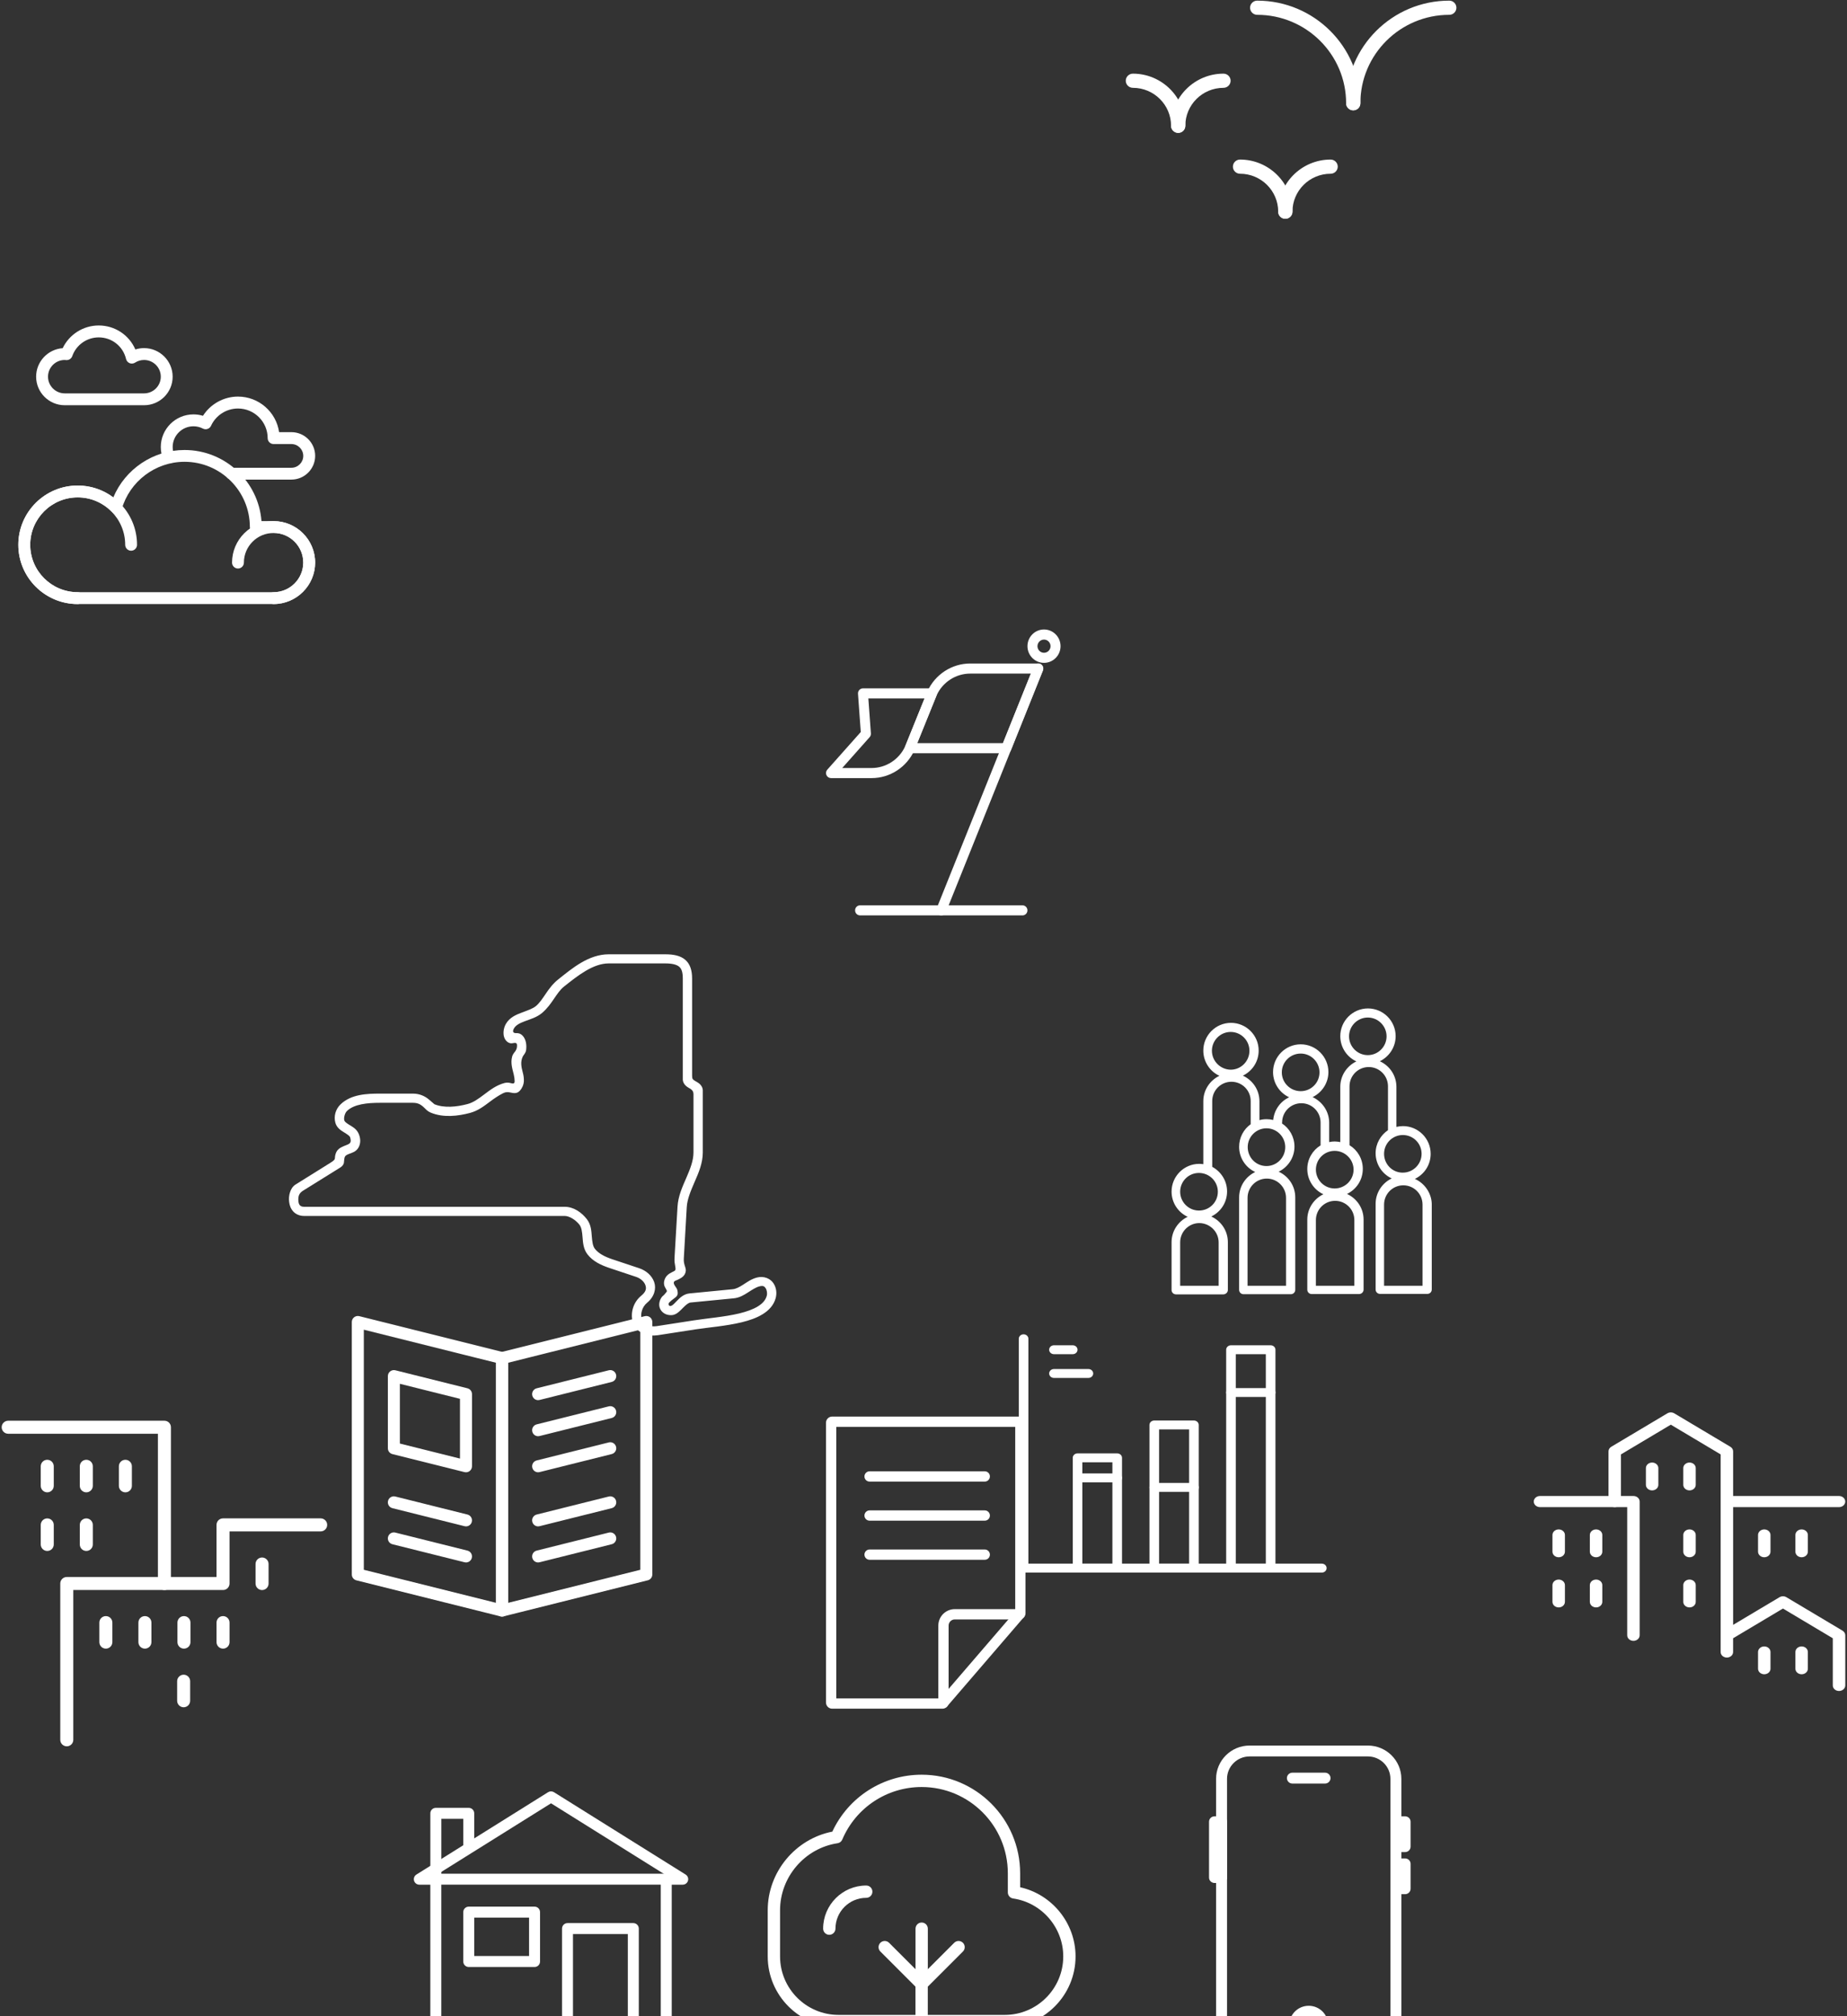 <svg width="504" height="550" viewBox="0 0 504 550" fill="none" xmlns="http://www.w3.org/2000/svg">
<rect x="0" y="0" width="504" height="550" fill="#333333" stroke="none"/>
<path d="M137 441C136.635 441 136.282 440.878 135.993 440.652C135.593 440.34 135.361 439.865 135.361 439.361V370.481C135.361 369.728 135.871 369.074 136.606 368.888L175.965 359.048C176.457 358.927 176.972 359.037 177.372 359.35C177.772 359.662 178.003 360.137 178.003 360.641V429.515C178.003 430.268 177.494 430.923 176.758 431.108L137.4 440.948C137.267 440.983 137.134 441 137 441ZM138.639 371.761V437.259L174.72 428.241V362.738L138.639 371.761Z" fill="white"/>
<path d="M146.84 381.96C146.104 381.96 145.438 381.462 145.253 380.715C145.033 379.834 145.565 378.948 146.446 378.728L166.125 373.811C167.005 373.591 167.891 374.124 168.111 375.004C168.331 375.885 167.798 376.771 166.918 376.991L147.239 381.908C147.106 381.943 146.973 381.96 146.84 381.96Z" fill="white"/>
<path d="M146.84 391.8C146.104 391.8 145.438 391.302 145.253 390.555C145.033 389.675 145.565 388.788 146.446 388.568L166.125 383.651C167.005 383.431 167.891 383.964 168.111 384.844C168.331 385.725 167.798 386.611 166.918 386.831L147.239 391.748C147.106 391.783 146.973 391.8 146.84 391.8Z" fill="white"/>
<path d="M146.84 401.64C146.104 401.64 145.438 401.142 145.253 400.395C145.033 399.515 145.565 398.629 146.446 398.408L166.125 393.491C167.005 393.271 167.891 393.804 168.111 394.684C168.331 395.565 167.798 396.451 166.918 396.671L147.239 401.588C147.106 401.623 146.973 401.64 146.84 401.64Z" fill="white"/>
<path d="M146.84 416.397C146.104 416.397 145.438 415.899 145.253 415.152C145.033 414.272 145.565 413.385 146.446 413.165L166.125 408.248C167.005 408.028 167.891 408.561 168.111 409.441C168.331 410.322 167.798 411.208 166.918 411.428L147.239 416.345C147.106 416.38 146.973 416.397 146.84 416.397Z" fill="white"/>
<path d="M146.84 426.237C146.104 426.237 145.438 425.739 145.253 424.992C145.033 424.111 145.565 423.225 146.446 423.005L166.125 418.088C167.005 417.868 167.891 418.401 168.111 419.281C168.331 420.162 167.798 421.048 166.918 421.268L147.239 426.185C147.106 426.22 146.973 426.237 146.84 426.237Z" fill="white"/>
<path d="M136.997 441C136.864 441 136.731 440.983 136.597 440.954L97.239 431.114C96.51 430.928 96 430.274 96 429.521V360.641C96 360.137 96.232 359.657 96.631 359.35C97.031 359.037 97.546 358.927 98.038 359.048L137.397 368.888C138.126 369.074 138.636 369.728 138.636 370.481V439.361C138.636 439.865 138.404 440.346 138.005 440.652C137.715 440.878 137.362 441 136.997 441ZM99.278 428.235L135.358 437.253V371.761L99.278 362.743V428.235Z" fill="white"/>
<path d="M127.156 401.64C127.023 401.64 126.89 401.623 126.756 401.594L107.077 396.677C106.348 396.491 105.838 395.837 105.838 395.084V375.404C105.838 374.9 106.07 374.419 106.469 374.112C106.869 373.8 107.384 373.69 107.876 373.811L127.556 378.728C128.285 378.914 128.795 379.568 128.795 380.321V400.001C128.795 400.505 128.563 400.986 128.164 401.293C127.874 401.518 127.521 401.64 127.156 401.64ZM109.116 393.798L125.517 397.899V381.601L109.116 377.501V393.798Z" fill="white"/>
<path d="M127.157 416.397C127.024 416.397 126.891 416.38 126.758 416.345L107.079 411.428C106.198 411.208 105.665 410.316 105.886 409.441C106.106 408.561 106.997 408.023 107.872 408.248L127.551 413.165C128.431 413.386 128.964 414.277 128.744 415.152C128.565 415.899 127.893 416.397 127.157 416.397Z" fill="white"/>
<path d="M127.157 426.237C127.024 426.237 126.891 426.22 126.758 426.185L107.079 421.268C106.198 421.048 105.665 420.156 105.886 419.281C106.106 418.401 106.997 417.862 107.872 418.088L127.551 423.005C128.431 423.226 128.964 424.117 128.744 424.992C128.565 425.739 127.893 426.237 127.157 426.237Z" fill="white"/>
<path d="M386.083 321.604C388.643 320.365 390.393 317.8 390.393 314.766C390.393 310.577 386.979 307.201 382.84 307.201C382.243 307.201 381.646 307.286 381.048 307.415V296.516C381.048 293.396 379.214 290.746 376.526 289.507C379.043 288.267 380.835 285.703 380.835 282.668C380.835 278.48 377.422 275.103 373.283 275.103C369.101 275.103 365.73 278.522 365.73 282.668C365.73 285.703 367.523 288.353 370.125 289.549C367.523 290.789 365.73 293.439 365.73 296.473V311.56C365.261 311.475 364.749 311.389 364.237 311.389C363.725 311.389 363.213 311.432 362.701 311.56V306.303C362.701 303.183 360.824 300.533 358.178 299.294C360.696 298.055 362.488 295.49 362.488 292.456C362.488 288.267 359.074 284.891 354.935 284.891C350.754 284.891 347.383 288.31 347.383 292.456C347.383 295.49 349.175 298.14 351.778 299.337C349.389 300.448 347.682 302.799 347.426 305.534C346.871 305.406 346.231 305.32 345.634 305.32C344.951 305.32 344.268 305.406 343.671 305.577V300.448C343.671 297.328 341.836 294.678 339.148 293.439C341.708 292.199 343.458 289.635 343.458 286.6C343.458 282.412 340.044 279.035 335.905 279.035C331.724 279.035 328.353 282.455 328.353 286.6C328.353 289.635 330.145 292.285 332.748 293.481C330.145 294.721 328.353 297.371 328.353 300.405V317.587C328.012 317.544 327.628 317.501 327.244 317.501C323.062 317.501 319.691 320.92 319.691 325.066C319.691 328.101 321.483 330.75 324.086 331.947C321.483 333.187 319.691 335.836 319.691 338.871V351.907C319.691 352.59 320.246 353.103 320.886 353.103H333.815C334.497 353.103 335.052 352.548 335.052 351.907V338.871C335.052 335.751 333.217 333.101 330.529 331.862C333.089 330.622 334.839 328.058 334.839 325.023C334.839 322.117 333.175 319.595 330.785 318.313V300.362C330.785 297.456 333.132 295.105 336.033 295.105C338.935 295.105 341.282 297.456 341.282 300.362V306.645V306.688C339.361 308.056 338.124 310.321 338.124 312.842C338.124 315.877 339.916 318.527 342.519 319.724C339.916 320.963 338.124 323.613 338.124 326.647V351.864C338.124 352.548 338.679 353.061 339.319 353.061H352.247C352.93 353.061 353.442 352.505 353.442 351.864V326.647C353.442 323.527 351.607 320.878 348.919 319.638C351.437 318.399 353.229 315.834 353.229 312.8C353.229 310.15 351.863 307.799 349.815 306.474C349.815 306.389 349.858 306.303 349.858 306.218C349.858 303.311 352.205 300.961 355.106 300.961C358.008 300.961 360.354 303.311 360.354 306.218V312.458C358.178 313.783 356.727 316.176 356.727 318.911C356.727 321.946 358.52 324.596 361.122 325.793C358.52 327.032 356.727 329.682 356.727 332.716V351.821C356.727 352.505 357.282 353.018 357.922 353.018H370.851C371.533 353.018 372.088 352.462 372.088 351.821V332.716C372.088 329.596 370.253 326.947 367.565 325.707C370.125 324.468 371.875 321.903 371.875 318.869C371.875 316.133 370.424 313.74 368.248 312.415V296.345C368.248 293.439 370.595 291.088 373.496 291.088C376.398 291.088 378.744 293.439 378.744 296.345V308.312C376.739 309.68 375.373 311.988 375.373 314.595C375.373 317.629 377.166 320.279 379.768 321.476C377.166 322.715 375.373 325.365 375.373 328.4V351.778C375.373 352.462 375.928 352.975 376.568 352.975H389.497C390.179 352.975 390.691 352.419 390.691 351.778V328.4C390.606 325.493 388.771 322.801 386.083 321.604ZM332.535 338.914V350.753H322.038V338.914C322.038 336.007 324.385 333.657 327.286 333.657C330.188 333.699 332.535 336.05 332.535 338.914ZM332.321 325.109C332.321 327.972 330.017 330.238 327.158 330.238C324.342 330.238 322.038 327.93 322.038 325.109C322.038 322.245 324.342 319.98 327.158 319.98C330.017 319.98 332.321 322.288 332.321 325.109ZM330.7 286.643C330.7 283.822 333.004 281.514 335.82 281.514C338.636 281.514 340.94 283.822 340.94 286.643C340.94 289.507 338.636 291.815 335.82 291.815C333.004 291.772 330.7 289.464 330.7 286.643ZM350.925 326.776V350.753H340.428V326.776C340.428 323.869 342.775 321.519 345.676 321.519C348.578 321.519 350.925 323.869 350.925 326.776ZM345.591 318.099C342.732 318.099 340.471 315.791 340.471 312.928C340.471 310.107 342.775 307.799 345.591 307.799C348.407 307.799 350.711 310.107 350.711 312.928C350.711 315.791 348.407 318.099 345.591 318.099ZM349.773 292.541C349.773 289.72 352.077 287.412 354.935 287.412C357.752 287.412 360.056 289.72 360.056 292.541C360.056 295.405 357.752 297.67 354.935 297.67C352.077 297.67 349.773 295.362 349.773 292.541ZM369.571 332.845V350.753H359.074V332.845C359.074 329.938 361.421 327.588 364.322 327.588C367.224 327.588 369.571 329.938 369.571 332.845ZM364.194 324.211C361.378 324.211 359.074 321.903 359.074 319.082C359.074 316.219 361.378 313.954 364.194 313.954C367.011 313.954 369.357 316.262 369.357 319.082C369.357 321.903 367.053 324.211 364.194 324.211ZM368.12 282.711C368.12 279.89 370.424 277.582 373.24 277.582C376.056 277.582 378.36 279.89 378.36 282.711C378.36 285.532 376.056 287.84 373.24 287.84C370.424 287.84 368.12 285.532 368.12 282.711ZM377.678 314.766C377.678 311.902 379.982 309.637 382.798 309.637C385.657 309.637 387.918 311.945 387.918 314.766C387.918 317.587 385.614 319.895 382.798 319.895C379.982 319.937 377.678 317.629 377.678 314.766ZM388.174 350.753H377.678V328.613C377.678 325.707 380.024 323.356 382.926 323.356C385.827 323.356 388.174 325.707 388.174 328.613V350.753Z" fill="white"/>
<path d="M181.797 563.55H118.917C118.093 563.55 117.423 562.88 117.423 562.056V514.141H114.428C113.758 514.141 113.17 513.699 112.986 513.059C112.802 512.418 113.067 511.727 113.633 511.373L149.566 488.91C150.052 488.608 150.67 488.608 151.156 488.91L187.088 511.373C187.655 511.727 187.92 512.411 187.736 513.059C187.552 513.699 186.963 514.141 186.294 514.141H183.299V562.056C183.299 562.88 182.629 563.55 181.797 563.55ZM120.418 560.554H180.304V512.639C180.304 512.006 180.694 511.469 181.245 511.248L150.361 491.942L119.476 511.248C120.028 511.469 120.418 512.006 120.418 512.639V560.554Z" fill="white"/>
<path d="M118.924 514.133C118.099 514.133 117.43 513.464 117.43 512.639V494.673C117.43 493.849 118.099 493.179 118.924 493.179H127.909C128.733 493.179 129.402 493.849 129.402 494.673V503.66C129.402 504.484 128.733 505.154 127.909 505.154C127.084 505.154 126.415 504.484 126.415 503.66V496.175H120.425V512.647C120.417 513.464 119.748 514.133 118.924 514.133Z" fill="white"/>
<path d="M181.798 514.133H118.918C118.093 514.133 117.424 513.464 117.424 512.639C117.424 511.815 118.093 511.145 118.918 511.145H181.798C182.622 511.145 183.292 511.815 183.292 512.639C183.292 513.464 182.63 514.133 181.798 514.133Z" fill="white"/>
<path d="M172.82 563.55H154.857C154.033 563.55 153.363 562.88 153.363 562.056V526.116C153.363 525.291 154.033 524.622 154.857 524.622H172.82C173.644 524.622 174.314 525.291 174.314 526.116V562.056C174.314 562.88 173.644 563.55 172.82 563.55ZM156.351 560.554H171.319V527.61H156.351V560.554Z" fill="white"/>
<path d="M145.871 536.597H127.908C127.084 536.597 126.414 535.927 126.414 535.103V521.626C126.414 520.802 127.084 520.132 127.908 520.132H145.871C146.695 520.132 147.364 520.802 147.364 521.626V535.103C147.364 535.927 146.695 536.597 145.871 536.597ZM129.402 533.601H144.369V523.12H129.402V533.601Z" fill="white"/>
<path d="M274.167 553.024H228.809C218.159 553.024 209.492 544.356 209.492 533.706V521.105C209.492 510.707 217.011 501.652 227.121 499.668C231.526 490.208 240.994 484.139 251.492 484.139C266.311 484.139 278.37 496.2 278.37 511.02V514.843C287.087 516.784 293.492 524.641 293.492 533.706C293.492 544.356 284.826 553.024 274.167 553.024ZM251.492 487.498C242.041 487.498 233.534 493.119 229.838 501.829C229.61 502.369 229.121 502.749 228.547 502.833C219.602 504.184 212.859 512.041 212.859 521.105V533.706C212.859 542.508 220.015 549.665 228.817 549.665H274.176C282.977 549.665 290.134 542.508 290.134 533.706C290.134 525.815 284.252 519.029 276.454 517.907C275.627 517.788 275.011 517.079 275.011 516.244V511.02C275.011 498.048 264.463 487.498 251.492 487.498Z" fill="white"/>
<path d="M251.492 568.139C250.564 568.139 249.812 567.388 249.812 566.46V541.259C249.812 540.812 249.99 540.39 250.302 540.069L260.378 529.992C261.036 529.334 262.099 529.334 262.758 529.992C263.416 530.65 263.416 531.714 262.758 532.372L253.171 541.96V566.468C253.171 567.388 252.42 568.139 251.492 568.139Z" fill="white"/>
<path d="M251.494 542.939C251.055 542.939 250.625 542.77 250.304 542.449L240.228 532.372C239.57 531.714 239.57 530.65 240.228 529.992C240.886 529.334 241.95 529.334 242.608 529.992L249.823 537.208V526.144C249.823 525.215 250.574 524.464 251.502 524.464C252.431 524.464 253.182 525.215 253.182 526.144V541.267C253.182 541.943 252.768 542.559 252.144 542.82C251.924 542.896 251.705 542.939 251.494 542.939Z" fill="white"/>
<path d="M226.293 527.815C225.364 527.815 224.613 527.063 224.613 526.135C224.613 519.653 229.888 514.37 236.377 514.37C237.305 514.37 238.056 515.121 238.056 516.05C238.056 516.978 237.305 517.729 236.377 517.729C231.744 517.729 227.98 521.502 227.98 526.127C227.972 527.063 227.212 527.815 226.293 527.815Z" fill="white"/>
<path d="M360.693 429H279.312C278.586 429 278 428.457 278 427.786V365.214C278 364.543 278.586 364 279.312 364C280.037 364 280.623 364.543 280.623 365.214V426.563H360.688C361.413 426.563 362 427.106 362 427.777C362.005 428.453 361.418 429 360.693 429Z" fill="white"/>
<path d="M292.72 369.42H287.599C286.874 369.42 286.287 368.877 286.287 368.206C286.287 367.535 286.874 366.992 287.599 366.992H292.72C293.445 366.992 294.031 367.535 294.031 368.206C294.031 368.877 293.449 369.42 292.72 369.42Z" fill="white"/>
<path d="M296.996 375.901H287.599C286.874 375.901 286.287 375.358 286.287 374.687C286.287 374.015 286.874 373.473 287.599 373.473H296.996C297.721 373.473 298.308 374.015 298.308 374.687C298.312 375.353 297.726 375.901 296.996 375.901Z" fill="white"/>
<path d="M304.861 429H294.036C293.311 429 292.725 428.457 292.725 427.786V397.697C292.725 397.026 293.311 396.483 294.036 396.483H304.861C305.586 396.483 306.172 397.026 306.172 397.697V427.786C306.177 428.453 305.586 429 304.861 429ZM295.348 426.568H303.544V398.911H295.348V426.568Z" fill="white"/>
<path d="M325.792 429H314.968C314.243 429 313.656 428.457 313.656 427.786V388.729C313.656 388.058 314.243 387.515 314.968 387.515H325.792C326.517 387.515 327.104 388.058 327.104 388.729V427.786C327.108 428.453 326.522 429 325.792 429ZM316.284 426.568H324.481V389.943H316.284V426.568Z" fill="white"/>
<path d="M346.728 429H335.903C335.178 429 334.592 428.457 334.592 427.786V368.206C334.592 367.535 335.178 366.992 335.903 366.992H346.728C347.453 366.992 348.039 367.535 348.039 368.206V427.782C348.039 428.453 347.453 429 346.728 429ZM337.215 426.568H345.412V369.42H337.215V426.568Z" fill="white"/>
<path d="M346.728 381.094H335.903C335.178 381.094 334.592 380.552 334.592 379.88C334.592 379.209 335.178 378.666 335.903 378.666H346.728C347.453 378.666 348.039 379.209 348.039 379.88C348.039 380.552 347.453 381.094 346.728 381.094Z" fill="white"/>
<path d="M325.792 406.977H314.968C314.243 406.977 313.656 406.434 313.656 405.763C313.656 405.092 314.243 404.549 314.968 404.549H325.792C326.517 404.549 327.104 405.092 327.104 405.763C327.104 406.434 326.522 406.977 325.792 406.977Z" fill="white"/>
<path d="M304.861 404.378H294.036C293.311 404.378 292.725 403.835 292.725 403.164C292.725 402.493 293.311 401.95 294.036 401.95H304.861C305.586 401.95 306.172 402.493 306.172 403.164C306.172 403.835 305.586 404.378 304.861 404.378Z" fill="white"/>
<path d="M279.002 249.721H234.696C233.943 249.721 233.334 249.107 233.334 248.347C233.334 247.587 233.943 246.972 234.696 246.972H279.002C279.755 246.972 280.364 247.587 280.364 248.347C280.364 249.107 279.755 249.721 279.002 249.721Z" fill="white"/>
<path d="M256.847 249.721C256.674 249.721 256.502 249.687 256.334 249.62C255.634 249.334 255.298 248.531 255.581 247.829L282.053 181.865C282.336 181.159 283.132 180.82 283.828 181.105C284.528 181.391 284.864 182.194 284.581 182.896L258.109 248.86C257.898 249.397 257.389 249.721 256.847 249.721Z" fill="white"/>
<path d="M274.604 205.487H248.266C247.81 205.487 247.388 205.26 247.134 204.877C246.88 204.495 246.832 204.016 247.005 203.59L253.058 188.641C253.063 188.626 253.072 188.607 253.077 188.592C255.154 183.985 259.735 181.004 264.752 181.004H283.324C283.78 181.004 284.202 181.231 284.456 181.613C284.71 181.991 284.758 182.475 284.591 182.901L275.87 204.631C275.659 205.148 275.156 205.487 274.604 205.487ZM250.295 202.733H273.683L281.3 183.757H264.752C260.809 183.757 257.212 186.09 255.571 189.705L250.295 202.733Z" fill="white"/>
<path d="M237.828 212.268H226.763C226.225 212.268 225.736 211.948 225.516 211.45C225.295 210.956 225.386 210.375 225.746 209.969L234.883 199.694L234.125 189.26C234.097 188.878 234.226 188.5 234.485 188.224C234.744 187.944 235.104 187.784 235.483 187.784H254.314C254.77 187.784 255.192 188.011 255.446 188.394C255.7 188.776 255.748 189.255 255.576 189.681L249.523 204.631C249.518 204.645 249.508 204.665 249.503 204.679C247.431 209.291 242.846 212.268 237.828 212.268ZM229.823 209.514H237.828C241.771 209.514 245.369 207.181 247.009 203.566L252.281 190.538H236.951L237.646 200.077C237.675 200.449 237.55 200.817 237.301 201.098L229.823 209.514Z" fill="white"/>
<path d="M284.883 180.829C282.393 180.829 280.369 178.787 280.369 176.275C280.369 173.764 282.393 171.721 284.883 171.721C287.372 171.721 289.396 173.764 289.396 176.275C289.396 178.787 287.367 180.829 284.883 180.829ZM284.883 174.48C283.899 174.48 283.098 175.288 283.098 176.28C283.098 177.272 283.899 178.081 284.883 178.081C285.866 178.081 286.667 177.272 286.667 176.28C286.662 175.283 285.866 174.48 284.883 174.48Z" fill="white"/>
<path fill-rule="evenodd" clip-rule="evenodd" d="M228.203 389.244V463.326H256.045V443.465C256.045 440.985 258.055 438.975 260.535 438.975H277.029V389.244H228.203ZM227.08 386.438C226.15 386.438 225.396 387.192 225.396 388.121V464.448C225.396 465.378 226.15 466.132 227.08 466.132H257.168C258.097 466.132 258.851 465.378 258.851 464.448V443.465C258.851 442.535 259.605 441.781 260.535 441.781H278.152C279.081 441.781 279.835 441.027 279.835 440.097V388.121C279.835 387.192 279.081 386.438 278.152 386.438H227.08Z" fill="white"/>
<path fill-rule="evenodd" clip-rule="evenodd" d="M256.534 465.574C255.947 465.069 255.88 464.183 256.386 463.596L277.151 439.463C277.656 438.876 278.542 438.809 279.129 439.315C279.717 439.82 279.783 440.706 279.278 441.293L258.513 465.426C258.007 466.013 257.121 466.08 256.534 465.574Z" fill="white"/>
<path fill-rule="evenodd" clip-rule="evenodd" d="M235.885 402.776C235.885 402.001 236.513 401.373 237.288 401.373H268.716C269.491 401.373 270.119 402.001 270.119 402.776C270.119 403.551 269.491 404.179 268.716 404.179H237.288C236.513 404.179 235.885 403.551 235.885 402.776Z" fill="white"/>
<path fill-rule="evenodd" clip-rule="evenodd" d="M235.885 413.439C235.885 412.664 236.513 412.036 237.288 412.036H268.716C269.491 412.036 270.119 412.664 270.119 413.439C270.119 414.214 269.491 414.842 268.716 414.842H237.288C236.513 414.842 235.885 414.214 235.885 413.439Z" fill="white"/>
<path fill-rule="evenodd" clip-rule="evenodd" d="M235.885 424.103C235.885 423.328 236.513 422.699 237.288 422.699H268.716C269.491 422.699 270.119 423.328 270.119 424.103C270.119 424.877 269.491 425.506 268.716 425.506H237.288C236.513 425.506 235.885 424.877 235.885 424.103Z" fill="white"/>
<path d="M435.529 424.82C434.59 424.82 433.83 424.141 433.83 423.301V418.742C433.83 417.903 434.59 417.223 435.529 417.223C436.468 417.223 437.228 417.903 437.228 418.742V423.301C437.228 424.141 436.468 424.82 435.529 424.82Z" fill="white"/>
<path d="M425.326 424.82C424.387 424.82 423.627 424.141 423.627 423.301V418.742C423.627 417.903 424.387 417.223 425.326 417.223C426.265 417.223 427.025 417.903 427.025 418.742V423.301C427.025 424.141 426.265 424.82 425.326 424.82Z" fill="white"/>
<path d="M435.529 438.503C434.59 438.503 433.83 437.823 433.83 436.983V432.425C433.83 431.585 434.59 430.905 435.529 430.905C436.468 430.905 437.228 431.585 437.228 432.425V436.983C437.228 437.823 436.468 438.503 435.529 438.503Z" fill="white"/>
<path d="M425.326 438.503C424.387 438.503 423.627 437.823 423.627 436.983V432.425C423.627 431.585 424.387 430.905 425.326 430.905C426.265 430.905 427.025 431.585 427.025 432.425V436.983C427.025 437.823 426.265 438.503 425.326 438.503Z" fill="white"/>
<path d="M461.025 406.579C460.086 406.579 459.326 405.9 459.326 405.06V400.502C459.326 399.662 460.086 398.982 461.025 398.982C461.965 398.982 462.724 399.662 462.724 400.502V405.06C462.724 405.9 461.965 406.579 461.025 406.579Z" fill="white"/>
<path d="M461.025 424.82C460.086 424.82 459.326 424.141 459.326 423.301V418.742C459.326 417.903 460.086 417.223 461.025 417.223C461.965 417.223 462.724 417.903 462.724 418.742V423.301C462.724 424.141 461.965 424.82 461.025 424.82Z" fill="white"/>
<path d="M481.424 424.82C480.485 424.82 479.725 424.141 479.725 423.301V418.742C479.725 417.903 480.485 417.223 481.424 417.223C482.363 417.223 483.123 417.903 483.123 418.742V423.301C483.123 424.141 482.363 424.82 481.424 424.82Z" fill="white"/>
<path d="M491.619 424.82C490.68 424.82 489.92 424.141 489.92 423.301V418.742C489.92 417.903 490.68 417.223 491.619 417.223C492.558 417.223 493.318 417.903 493.318 418.742V423.301C493.318 424.141 492.558 424.82 491.619 424.82Z" fill="white"/>
<path d="M461.025 438.503C460.086 438.503 459.326 437.823 459.326 436.983V432.425C459.326 431.585 460.086 430.905 461.025 430.905C461.965 430.905 462.724 431.585 462.724 432.425V436.983C462.724 437.823 461.965 438.503 461.025 438.503Z" fill="white"/>
<path d="M481.424 456.743C480.485 456.743 479.725 456.064 479.725 455.224V450.666C479.725 449.826 480.485 449.146 481.424 449.146C482.363 449.146 483.123 449.826 483.123 450.666V455.224C483.123 456.064 482.363 456.743 481.424 456.743Z" fill="white"/>
<path d="M491.619 456.743C490.68 456.743 489.92 456.064 489.92 455.224V450.666C489.92 449.826 490.68 449.146 491.619 449.146C492.558 449.146 493.318 449.826 493.318 450.666V455.224C493.318 456.064 492.558 456.743 491.619 456.743Z" fill="white"/>
<path d="M450.822 406.579C449.883 406.579 449.123 405.9 449.123 405.06V400.502C449.123 399.662 449.883 398.982 450.822 398.982C451.761 398.982 452.521 399.662 452.521 400.502V405.06C452.521 405.9 451.761 406.579 450.822 406.579Z" fill="white"/>
<path d="M445.724 447.627C444.785 447.627 444.025 446.947 444.025 446.107V411.145H420.228C419.289 411.145 418.529 410.466 418.529 409.626C418.529 408.786 419.289 408.106 420.228 408.106H445.724C446.663 408.106 447.423 408.786 447.423 409.626V446.107C447.423 446.94 446.663 447.627 445.724 447.627Z" fill="white"/>
<path d="M501.822 461.302C500.883 461.302 500.123 460.622 500.123 459.782V446.917L486.521 438.808L472.92 446.917V450.666C472.92 451.506 472.16 452.185 471.221 452.185C470.281 452.185 469.521 451.506 469.521 450.666V446.107C469.521 445.596 469.803 445.122 470.281 444.84L485.582 435.723C486.154 435.38 486.897 435.38 487.469 435.723L502.77 444.84C503.24 445.122 503.53 445.596 503.53 446.107V459.79C503.522 460.622 502.762 461.302 501.822 461.302Z" fill="white"/>
<path d="M471.221 447.627C470.282 447.627 469.522 446.947 469.522 446.107V396.76L455.92 388.652L442.318 396.76V409.626C442.318 410.466 441.558 411.145 440.619 411.145C439.68 411.145 438.92 410.466 438.92 409.626V395.943C438.92 395.432 439.202 394.958 439.68 394.676L454.981 385.559C455.553 385.216 456.296 385.216 456.868 385.559L472.169 394.676C472.638 394.958 472.928 395.432 472.928 395.943V446.107C472.92 446.94 472.16 447.627 471.221 447.627Z" fill="white"/>
<path d="M501.822 411.145H471.228C470.289 411.145 469.529 410.466 469.529 409.626C469.529 408.786 470.289 408.106 471.228 408.106H501.822C502.761 408.106 503.521 408.786 503.521 409.626C503.521 410.466 502.761 411.145 501.822 411.145Z" fill="white"/>
<path d="M373.252 564.187H340.983C335.943 564.187 331.838 560.113 331.838 555.1V485.274C331.838 480.266 335.938 476.187 340.983 476.187H373.252C378.292 476.187 382.397 480.261 382.397 485.274V555.105C382.397 560.113 378.292 564.187 373.252 564.187ZM340.983 479.155C337.586 479.155 334.825 481.899 334.825 485.274V555.105C334.825 558.48 337.586 561.224 340.983 561.224H373.252C376.648 561.224 379.41 558.48 379.41 555.105V485.274C379.41 481.899 376.648 479.155 373.252 479.155H340.983Z" fill="white"/>
<path d="M361.576 486.552H352.657C351.833 486.552 351.166 485.889 351.166 485.07C351.166 484.251 351.833 483.589 352.657 483.589H361.576C362.4 483.589 363.067 484.251 363.067 485.07C363.067 485.889 362.4 486.552 361.576 486.552Z" fill="white"/>
<path d="M357.118 557.713C354.194 557.713 351.816 555.35 351.816 552.445C351.816 549.539 354.194 547.176 357.118 547.176C360.043 547.176 362.421 549.539 362.421 552.445C362.421 555.35 360.043 557.713 357.118 557.713ZM357.118 550.144C355.843 550.144 354.803 551.177 354.803 552.445C354.803 553.712 355.843 554.745 357.118 554.745C358.394 554.745 359.434 553.712 359.434 552.445C359.434 551.177 358.394 550.144 357.118 550.144Z" fill="white"/>
<path d="M333.333 513.677H331.407C330.583 513.677 329.916 513.014 329.916 512.195V496.974C329.916 496.155 330.583 495.493 331.407 495.493H333.333C334.158 495.493 334.824 496.155 334.824 496.974V512.195C334.824 513.009 334.158 513.677 333.333 513.677Z" fill="white"/>
<path d="M383.425 505.247H381.499C380.675 505.247 380.008 504.585 380.008 503.766V496.974C380.008 496.155 380.675 495.493 381.499 495.493H383.425C384.249 495.493 384.916 496.155 384.916 496.974V503.766C384.916 504.585 384.249 505.247 383.425 505.247Z" fill="white"/>
<path d="M383.425 516.734H381.499C380.675 516.734 380.008 516.071 380.008 515.252V508.46C380.008 507.641 380.675 506.979 381.499 506.979H383.425C384.249 506.979 384.916 507.641 384.916 508.46V515.252C384.916 516.066 384.249 516.734 383.425 516.734Z" fill="white"/>
<path d="M166.099 262.822H181.533C183.5 262.822 184.686 263.174 185.324 263.718C185.951 264.25 186.318 265.129 186.318 266.911V294.458C186.318 295.243 186.788 295.887 187.213 296.258C187.631 296.629 188.094 296.828 188.434 297.057C188.886 297.376 189.235 297.712 189.235 298.573V314.384C189.235 316.64 188.32 318.905 187.275 321.325C186.219 323.744 185.043 326.31 184.879 329.184L184.059 343.155C184.007 344.086 184.121 344.759 184.241 345.377C184.477 346.66 184.283 346.592 183.378 347.048C182.943 347.269 182.436 347.531 181.983 348.012C181.531 348.494 181.181 349.245 181.181 350.035C181.181 350.671 181.407 351.068 181.61 351.411C182.21 352.444 182.028 352.187 181.365 353.064C181.146 353.357 180.817 353.537 180.618 353.805C180.076 354.502 179.788 355.439 179.918 356.337C180.017 356.922 180.303 357.534 180.885 358.031C181.471 358.524 182.349 358.831 183.326 358.763C184.128 358.704 184.712 358.307 185.182 357.919C185.652 357.534 186.053 357.092 186.446 356.699C187.221 355.907 187.91 355.382 188.407 355.33L200.204 354.185C201.818 354.031 203.08 353.238 204.187 352.524C205.295 351.818 206.269 351.173 207.194 350.93C208.266 350.649 208.579 350.916 208.919 351.413C209.268 351.922 209.406 352.843 209.233 353.479C208.91 354.668 208.109 355.58 206.812 356.378C205.512 357.186 203.734 357.815 201.748 358.299C197.775 359.256 193 359.626 189.304 360.203L179.145 361.776C178.319 361.907 177.315 361.811 176.547 361.492C175.789 361.175 175.302 360.737 175.11 360.019C174.665 358.385 175.234 356.491 176.601 355.372C178.561 353.754 179.137 351.524 178.503 349.734C177.865 347.934 176.288 346.6 174.416 345.97L167.106 343.536C165.022 342.84 163.315 341.952 162.33 340.678C161.764 339.954 161.607 338.767 161.487 337.303C161.373 335.83 161.294 334.075 160.143 332.594C158.775 330.829 156.615 329.21 154.062 329.21H82.907C81.619 329.21 81.402 328.238 81.402 327.138C81.402 325.933 81.915 325.305 82.735 324.796L92.914 318.46C93.427 318.143 93.802 317.616 93.846 317.178C93.993 315.498 93.966 315.277 95.3 314.766C96.032 314.482 97.148 314.207 97.793 313.105C98.55 311.814 98.351 310.394 97.871 309.275C97.296 307.941 96.119 307.356 95.3 306.849C94.473 306.34 94.038 305.97 93.95 305.652C93.75 304.92 94.107 303.644 94.656 303.102C96.6 301.183 100.292 300.847 103.648 300.847H112.676C113.957 300.847 114.643 301.244 115.306 301.768C115.968 302.302 116.447 303.077 117.579 303.543C121.039 304.955 124.941 304.479 128.262 303.603C130.442 303.026 132.14 301.702 133.719 300.514C134.929 299.601 136.098 298.834 137.239 298.248C138.049 297.836 138.625 297.886 139.289 298.041C140.334 298.284 141.151 298.325 141.857 297.543C142.536 296.786 142.896 295.882 142.948 295.029C142.989 294.17 142.869 293.358 142.66 292.603C142.215 290.95 141.987 289.606 142.66 288.205C142.869 287.772 143.451 287.292 143.565 286.44C143.644 285.793 143.66 285.071 143.503 284.331C143.339 283.58 142.989 282.78 142.242 282.212C141.761 281.851 141.186 281.825 140.811 281.833C140.047 281.86 139.749 281.413 140.262 280.532C140.779 279.646 141.825 279.104 143.269 278.57C144.706 278.025 146.458 277.554 147.896 276.349C150.66 274.032 151.801 270.812 153.866 269.167C157.682 266.128 161.838 262.822 166.099 262.822ZM166.099 260.334C160.593 260.334 156.061 264.209 152.27 267.23C149.437 269.485 148.286 272.731 146.257 274.443C145.379 275.174 143.93 275.648 142.379 276.235C140.82 276.813 139.068 277.562 138.066 279.283C137.674 279.952 137.438 280.719 137.397 281.555C137.361 282.39 137.537 283.354 138.275 284.078C138.713 284.509 139.347 284.688 139.749 284.603C140.863 284.369 141.082 284.526 141.082 285.281C141.082 285.962 140.883 286.314 140.699 286.643C140.48 287.02 139.958 287.453 139.749 288.243C139.252 290.058 139.879 291.755 140.194 293.142C140.351 293.838 140.413 294.284 140.43 294.881C140.456 295.757 139.96 295.621 139.254 295.449C138.835 295.337 138.297 295.277 137.649 295.449C135.462 296.024 133.764 297.334 132.185 298.522C130.611 299.71 129.147 300.778 127.594 301.181C124.553 301.99 121.163 302.309 118.54 301.234C118.444 301.19 117.827 300.57 116.902 299.829C115.977 299.089 114.575 298.34 112.677 298.34H103.65C100.173 298.34 95.755 298.479 92.87 301.328C91.564 302.619 91.023 304.532 91.52 306.312C91.922 307.743 93.115 308.429 93.968 308.956C94.825 309.49 95.432 309.902 95.537 310.247C95.975 311.702 95.52 311.994 94.512 312.381C92.688 313.088 91.783 313.56 91.443 315.325C91.286 316.196 91.721 316.237 90.048 317.278L80.659 323.134C79.849 323.644 79.397 324.425 79.136 325.26C78.865 326.086 78.777 326.991 78.901 327.893C79.011 328.799 79.326 329.718 79.998 330.467C80.667 331.209 81.723 331.708 82.906 331.708H154.055C155.415 331.708 157.113 332.819 158.124 334.118C158.689 334.842 158.846 336.028 158.96 337.493C159.081 338.965 159.169 340.721 160.32 342.202C161.801 344.112 164.006 345.137 166.29 345.902L173.599 348.34C174.812 348.744 175.786 349.664 176.099 350.562C176.422 351.458 176.353 352.334 174.995 353.454C172.841 355.22 171.953 358.069 172.659 360.667C173.077 362.219 174.29 363.269 175.57 363.801C176.858 364.337 178.262 364.438 179.534 364.243L189.702 362.667C193.216 362.125 198.067 361.763 202.345 360.73C204.488 360.213 206.494 359.525 208.149 358.492C209.815 357.466 211.149 356.03 211.662 354.129C212.029 352.768 211.862 351.253 211.018 350.013C210.172 348.782 208.43 348.015 206.538 348.516C205.032 348.912 203.861 349.764 202.809 350.445C201.753 351.122 200.838 351.615 199.95 351.701L188.16 352.846C186.497 353.008 185.441 354.129 184.621 354.972C184.213 355.393 183.863 355.772 183.576 355.995C182.53 356.78 182.215 355.755 182.609 355.325C182.87 355.041 183.393 354.601 184.196 354.016C184.961 353.466 185.013 352.95 184.876 352.13C184.777 351.623 184.543 351.297 184.327 351.005C183.542 349.935 183.837 349.506 184.491 349.299C184.84 349.18 185.249 348.973 185.704 348.714C186.149 348.453 186.697 348.059 186.975 347.352C187.342 346.417 186.995 345.762 186.838 345.218C186.681 344.684 186.54 344.134 186.594 343.308L187.395 329.336C187.526 327.062 188.539 324.756 189.592 322.318C190.658 319.883 191.772 317.292 191.772 314.389V297.464C191.772 296.689 191.318 296.043 190.893 295.672C190.465 295.302 190.022 295.104 189.672 294.881C189.011 294.443 188.856 294.357 188.856 293.391V266.91C188.856 264.749 188.324 262.967 186.98 261.824C185.64 260.687 183.785 260.334 181.536 260.334H166.099Z" fill="white"/>
<path d="M350.732 59.684C349.663 59.684 348.787 58.814 348.787 57.751C348.787 52.046 344.12 47.396 338.373 47.396C337.303 47.396 336.428 46.526 336.428 45.462C336.428 44.399 337.303 43.528 338.373 43.528C346.259 43.528 352.677 49.91 352.677 57.751C352.677 58.814 351.802 59.684 350.732 59.684Z" fill="white"/>
<path d="M350.732 59.684C349.662 59.684 348.787 58.814 348.787 57.751C348.787 49.91 355.205 43.528 363.092 43.528C364.161 43.528 365.037 44.399 365.037 45.462C365.037 46.526 364.161 47.396 363.092 47.396C357.345 47.396 352.677 52.037 352.677 57.751C352.677 58.814 351.802 59.684 350.732 59.684Z" fill="white"/>
<path d="M369.265 30.099C368.196 30.099 367.321 29.229 367.321 28.165C367.321 14.862 356.439 4.043 343.058 4.043C341.988 4.043 341.113 3.173 341.113 2.109C341.113 1.046 341.988 0.175 343.058 0.175C358.578 0.175 371.21 12.735 371.21 28.165C371.21 29.239 370.345 30.099 369.265 30.099Z" fill="white"/>
<path d="M369.267 30.099C368.197 30.099 367.322 29.229 367.322 28.165C367.322 12.735 379.954 0.175 395.475 0.175C396.544 0.175 397.419 1.046 397.419 2.109C397.419 3.173 396.544 4.043 395.475 4.043C382.094 4.043 371.212 14.862 371.212 28.165C371.212 29.239 370.347 30.099 369.267 30.099Z" fill="white"/>
<path d="M321.498 36.248C320.428 36.248 319.553 35.378 319.553 34.315C319.553 28.61 314.885 23.96 309.138 23.96C308.069 23.96 307.193 23.09 307.193 22.026C307.193 20.962 308.069 20.092 309.138 20.092C317.025 20.092 323.443 26.473 323.443 34.315C323.443 35.378 322.577 36.248 321.498 36.248Z" fill="white"/>
<path d="M321.5 36.248C320.43 36.248 319.555 35.378 319.555 34.315C319.555 26.473 325.973 20.092 333.859 20.092C334.929 20.092 335.804 20.962 335.804 22.026C335.804 23.09 334.929 23.96 333.859 23.96C328.112 23.96 323.444 28.601 323.444 34.315C323.444 35.378 322.579 36.248 321.5 36.248Z" fill="white"/>
<path d="M74.652 164.789H21.197C12.261 164.789 5 157.533 5 148.622C5 139.703 12.269 132.456 21.197 132.456C24.756 132.456 28.131 133.593 30.92 135.691C34.152 127.967 41.824 122.76 50.357 122.76C61.42 122.76 70.524 131.327 71.353 142.161H74.652C80.908 142.161 85.992 147.235 85.992 153.479C85.992 159.706 80.908 164.789 74.652 164.789ZM21.197 135.683C14.053 135.683 8.241 141.484 8.241 148.614C8.241 155.744 14.053 161.545 21.197 161.545H74.652C79.116 161.545 82.751 157.917 82.751 153.462C82.751 149.007 79.116 145.379 74.652 145.379H69.795C68.899 145.379 68.179 144.652 68.179 143.766C68.179 133.961 60.189 125.978 50.357 125.978C42.418 125.978 35.375 131.302 33.214 138.917C33.055 139.478 32.611 139.904 32.05 140.046C31.489 140.188 30.895 140.021 30.493 139.603C28.03 137.078 24.722 135.683 21.197 135.683Z" fill="white"/>
<path d="M21.197 164.789C12.261 164.789 5 157.533 5 148.622C5 139.703 12.269 132.456 21.197 132.456C30.124 132.456 37.393 139.712 37.393 148.622C37.393 149.517 36.665 150.236 35.777 150.236C34.881 150.236 34.161 149.508 34.161 148.622C34.161 141.492 28.349 135.691 21.205 135.691C14.061 135.691 8.249 141.492 8.249 148.622C8.249 155.752 14.061 161.554 21.205 161.554C22.101 161.554 22.821 162.281 22.821 163.167C22.813 164.061 22.093 164.789 21.197 164.789Z" fill="white"/>
<path d="M74.651 164.789C73.755 164.789 73.035 164.061 73.035 163.175C73.035 162.281 73.763 161.562 74.651 161.562C79.115 161.562 82.75 157.934 82.75 153.479C82.75 149.024 79.115 145.396 74.651 145.396C70.188 145.396 66.553 149.024 66.553 153.479C66.553 154.373 65.824 155.092 64.937 155.092C64.049 155.092 63.32 154.365 63.32 153.479C63.32 147.235 68.404 142.161 74.66 142.161C80.915 142.161 85.999 147.235 85.999 153.479C85.991 159.706 80.907 164.789 74.651 164.789Z" fill="white"/>
<path d="M79.511 130.834H63.206C62.31 130.834 61.589 130.107 61.589 129.221C61.589 128.327 62.318 127.608 63.206 127.608H79.511C81.295 127.608 82.752 126.153 82.752 124.373C82.752 122.592 81.295 121.138 79.511 121.138H74.654C73.758 121.138 73.038 120.411 73.038 119.524C73.038 115.069 69.403 111.441 64.939 111.441C61.79 111.441 58.901 113.289 57.586 116.156C57.402 116.557 57.059 116.866 56.64 117.008C56.221 117.151 55.761 117.117 55.367 116.916C54.555 116.499 53.684 116.29 52.788 116.29C49.664 116.29 47.118 118.831 47.118 121.949C47.118 122.709 47.269 123.453 47.562 124.147C47.914 124.966 47.528 125.919 46.699 126.262C45.879 126.613 44.924 126.228 44.58 125.401C44.111 124.306 43.877 123.136 43.877 121.94C43.877 117.034 47.872 113.046 52.788 113.046C53.675 113.046 54.546 113.172 55.384 113.431C57.444 110.204 61.053 108.19 64.939 108.19C70.642 108.19 75.374 112.411 76.161 117.894H79.52C83.096 117.894 86.002 120.795 86.002 124.364C85.993 127.934 83.087 130.834 79.511 130.834Z" fill="white"/>
<path d="M39.313 110.547H17.665C13.36 110.547 9.859 107.053 9.859 102.756C9.859 98.644 13.059 95.275 17.104 94.983C18.896 91.238 22.715 88.788 26.935 88.788C31.366 88.788 35.235 91.397 36.935 95.334C37.697 95.091 38.492 94.966 39.305 94.966C43.609 94.966 47.11 98.46 47.11 102.756C47.118 107.053 43.618 110.547 39.313 110.547ZM17.665 98.201C15.144 98.201 13.1 100.249 13.1 102.756C13.1 105.272 15.152 107.312 17.665 107.312H39.313C41.834 107.312 43.877 105.264 43.877 102.756C43.877 100.24 41.826 98.201 39.313 98.201C38.442 98.201 37.588 98.451 36.851 98.928C36.407 99.212 35.854 99.262 35.369 99.07C34.883 98.869 34.523 98.451 34.397 97.942C33.585 94.464 30.52 92.04 26.944 92.04C23.694 92.04 20.788 94.096 19.716 97.156C19.474 97.85 18.787 98.284 18.05 98.234C17.924 98.209 17.79 98.201 17.665 98.201Z" fill="white"/>
<path d="M23.551 407.109C22.57 407.109 21.775 406.314 21.775 405.333V400.005C21.775 399.023 22.57 398.229 23.551 398.229C24.533 398.229 25.327 399.023 25.327 400.005V405.333C25.327 406.314 24.533 407.109 23.551 407.109Z" fill="white"/>
<path d="M12.895 407.109C11.913 407.109 11.119 406.314 11.119 405.333V400.005C11.119 399.023 11.913 398.229 12.895 398.229C13.877 398.229 14.671 399.023 14.671 400.005V405.333C14.671 406.314 13.877 407.109 12.895 407.109Z" fill="white"/>
<path d="M34.213 407.109C33.232 407.109 32.438 406.314 32.438 405.333V400.005C32.438 399.023 33.232 398.229 34.213 398.229C35.195 398.229 35.989 399.023 35.989 400.005V405.333C35.989 406.314 35.195 407.109 34.213 407.109Z" fill="white"/>
<path d="M23.551 423.101C22.57 423.101 21.775 422.306 21.775 421.325V415.997C21.775 415.015 22.57 414.221 23.551 414.221C24.533 414.221 25.327 415.015 25.327 415.997V421.325C25.327 422.306 24.533 423.101 23.551 423.101Z" fill="white"/>
<path d="M12.895 423.101C11.913 423.101 11.119 422.306 11.119 421.325V415.997C11.119 415.015 11.913 414.221 12.895 414.221C13.877 414.221 14.671 415.015 14.671 415.997V421.325C14.671 422.306 13.877 423.101 12.895 423.101Z" fill="white"/>
<path d="M39.541 449.748C38.56 449.748 37.766 448.954 37.766 447.972V442.644C37.766 441.663 38.56 440.869 39.541 440.869C40.523 440.869 41.317 441.663 41.317 442.644V447.972C41.317 448.954 40.523 449.748 39.541 449.748Z" fill="white"/>
<path d="M28.885 449.748C27.904 449.748 27.109 448.954 27.109 447.972V442.644C27.109 441.663 27.904 440.869 28.885 440.869C29.867 440.869 30.661 441.663 30.661 442.644V447.972C30.661 448.954 29.858 449.748 28.885 449.748Z" fill="white"/>
<path d="M60.86 449.748C59.878 449.748 59.084 448.954 59.084 447.972V442.644C59.084 441.663 59.878 440.869 60.86 440.869C61.841 440.869 62.636 441.663 62.636 442.644V447.972C62.636 448.954 61.841 449.748 60.86 449.748Z" fill="white"/>
<path d="M50.196 449.748C49.214 449.748 48.42 448.954 48.42 447.972V442.644C48.42 441.663 49.214 440.869 50.196 440.869C51.177 440.869 51.971 441.663 51.971 442.644V447.972C51.98 448.954 51.177 449.748 50.196 449.748Z" fill="white"/>
<path d="M71.51 433.765C70.528 433.765 69.734 432.971 69.734 431.989V426.661C69.734 425.68 70.528 424.885 71.51 424.885C72.492 424.885 73.286 425.68 73.286 426.661V431.989C73.295 432.962 72.492 433.765 71.51 433.765Z" fill="white"/>
<path d="M44.868 433.765C43.886 433.765 43.092 432.971 43.092 431.989V391.126H2.233C1.251 391.126 0.457 390.331 0.457 389.35C0.457 388.368 1.251 387.574 2.233 387.574H44.868C45.849 387.574 46.644 388.368 46.644 389.35V431.989C46.644 432.962 45.849 433.765 44.868 433.765Z" fill="white"/>
<path d="M18.223 476.395C17.241 476.395 16.447 475.601 16.447 474.619V431.98C16.447 430.999 17.241 430.204 18.223 430.204H59.082V415.988C59.082 415.007 59.876 414.212 60.858 414.212H87.503C88.484 414.212 89.278 415.007 89.278 415.988C89.278 416.97 88.484 417.764 87.503 417.764H62.634V431.98C62.634 432.962 61.84 433.756 60.858 433.756H19.999V474.619C19.999 475.601 19.204 476.395 18.223 476.395Z" fill="white"/>
<path d="M50.114 465.74C49.132 465.74 48.338 464.946 48.338 463.964V458.636C48.338 457.655 49.132 456.86 50.114 456.86C51.095 456.86 51.889 457.655 51.889 458.636V463.964C51.889 464.946 51.095 465.74 50.114 465.74Z" fill="white"/>
</svg>

